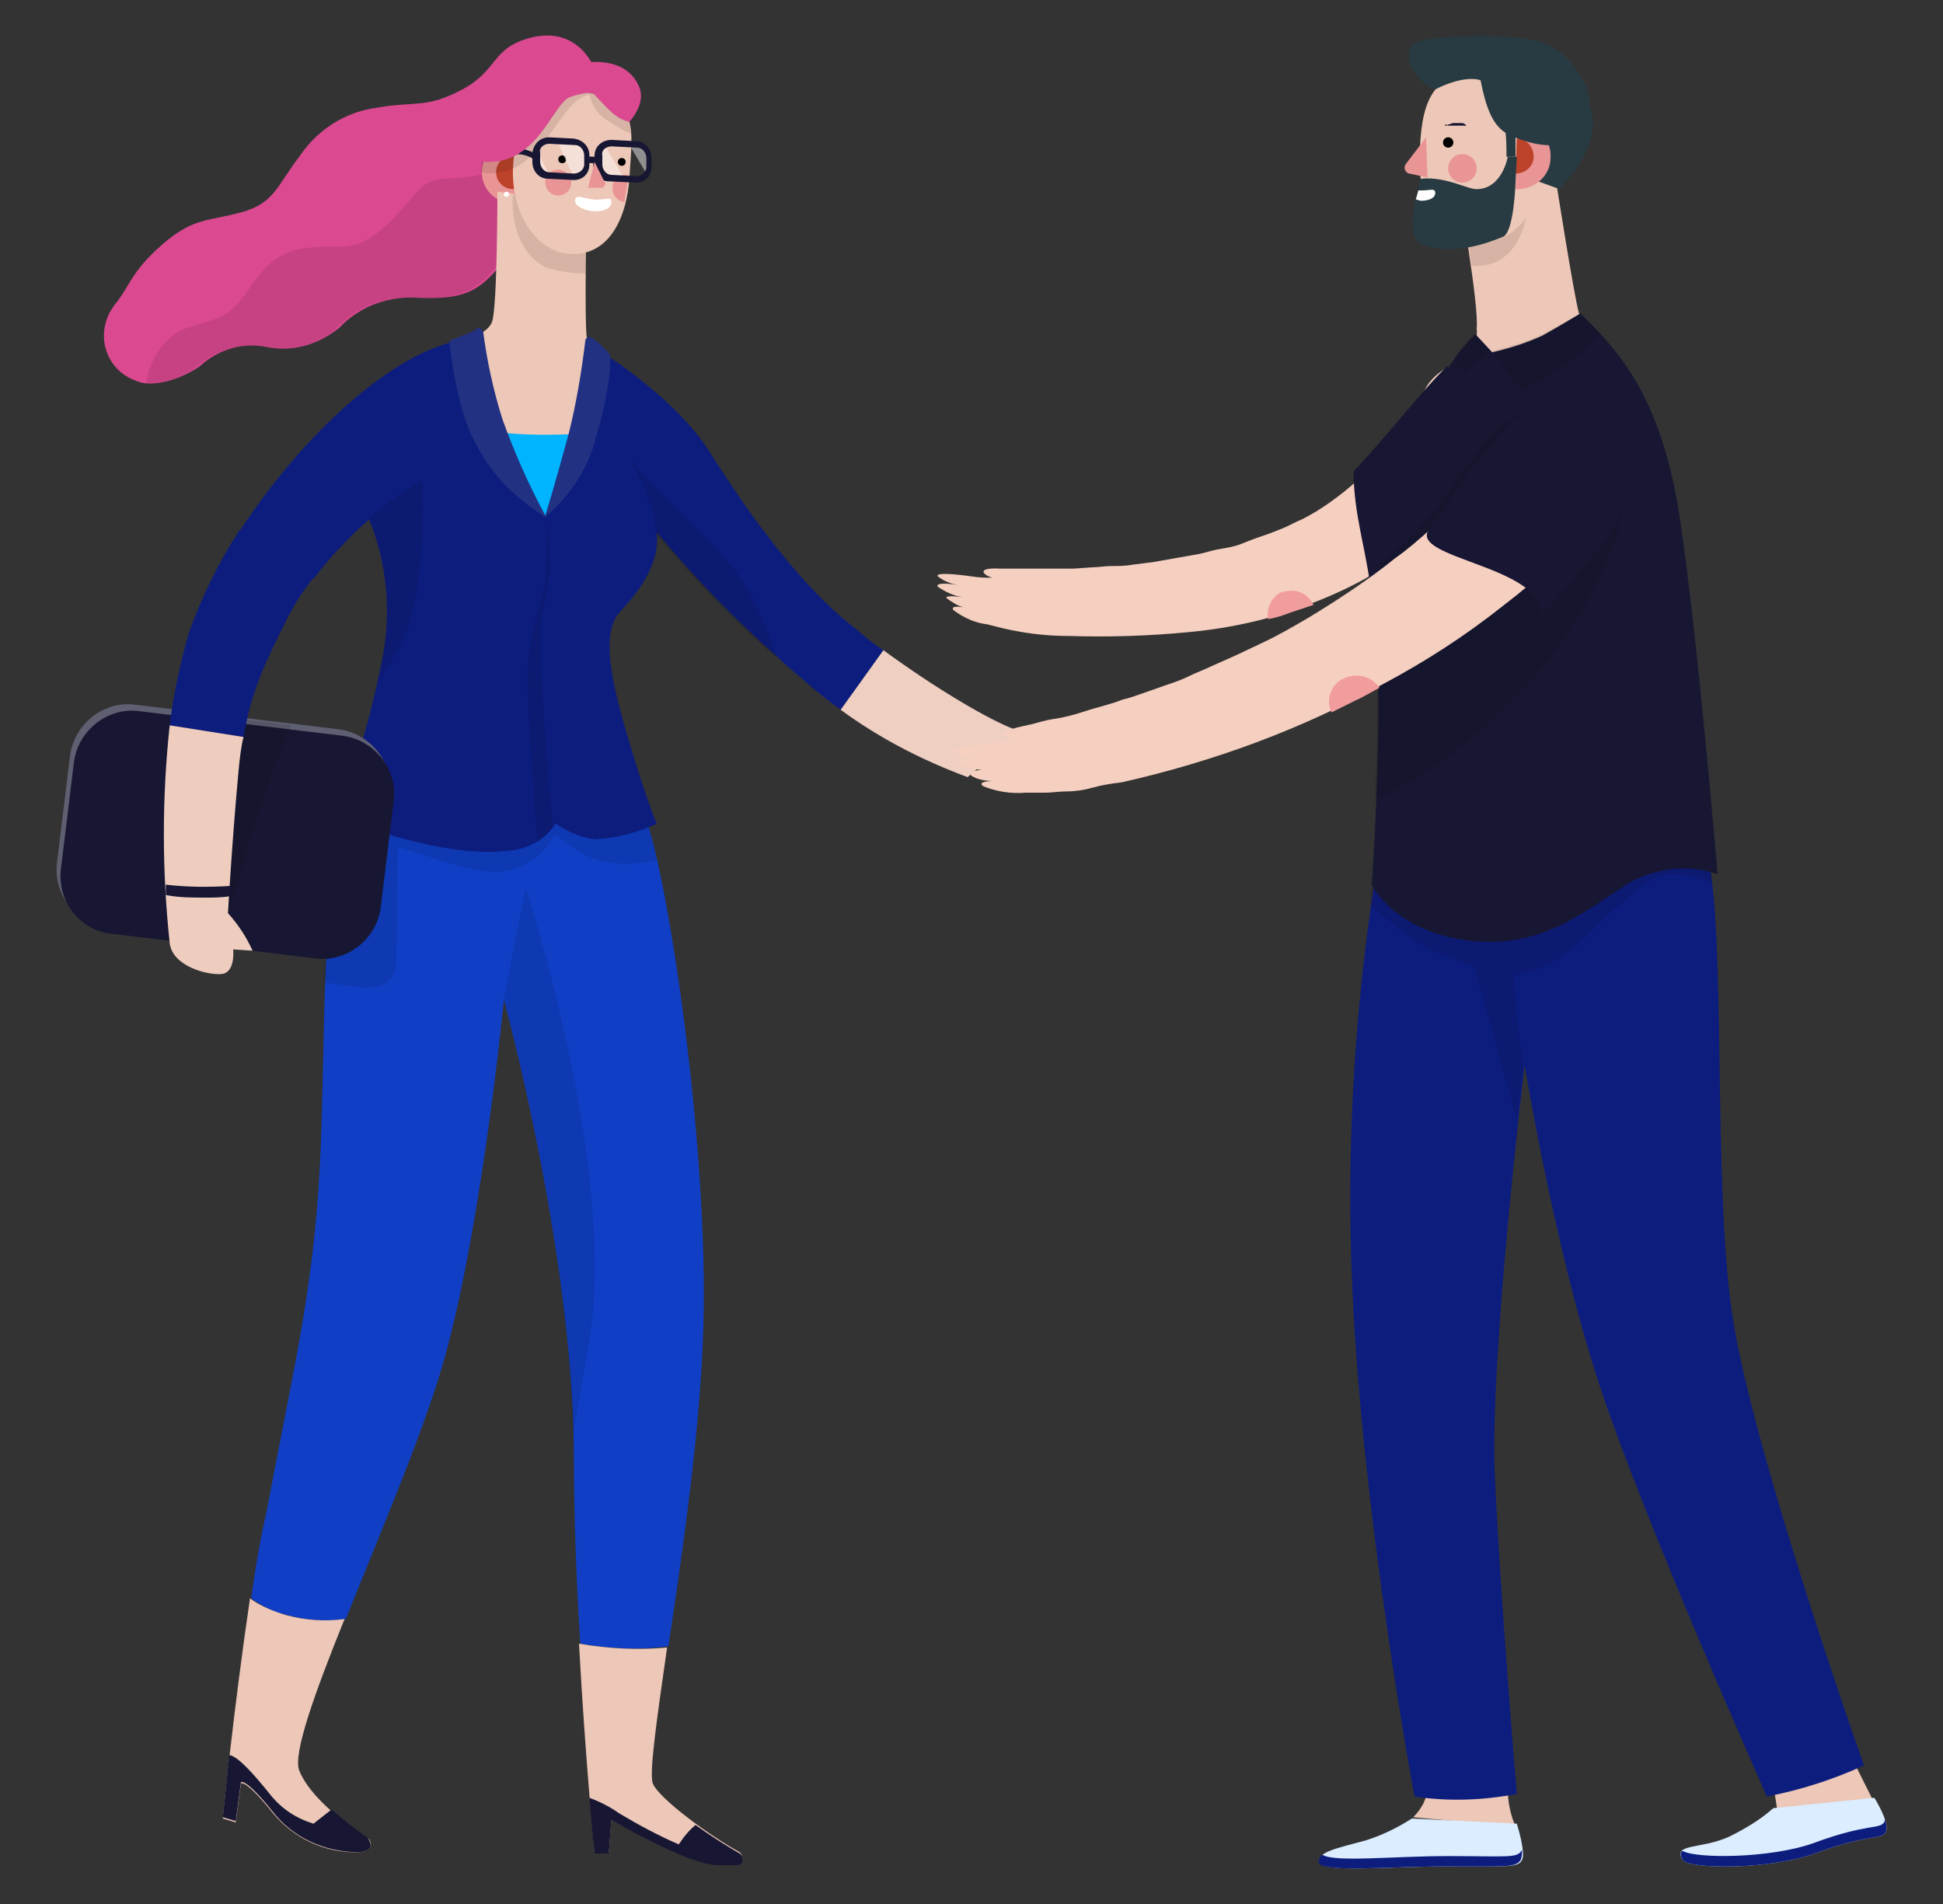 <?xml version="1.0" encoding="utf-8"?>
<!-- Generator: Adobe Illustrator 23.0.1, SVG Export Plug-In . SVG Version: 6.00 Build 0)  -->
<svg version="1.1" id="Layer_1" xmlns="http://www.w3.org/2000/svg" xmlns:xlink="http://www.w3.org/1999/xlink" x="0px" y="0px"
	 viewBox="0 0 150 147" style="enable-background:new 0 0 150 147;" xml:space="preserve">
<rect x="0" y="0" width="150" height="147" fill="#333333" stroke="none"/>
<style type="text/css">
	.st0{fill:#0D1D7E;}
	.st1{fill:#103FC5;}
	.st2{fill:#EDC7B7;}
	.st3{fill:#DB4990;}
	.st4{opacity:0.1;enable-background:new    ;}
	.st5{fill:#EA9595;}
	.st6{fill:#BD422A;}
	.st7{fill:#BBB1D5;}
	.st8{fill:#FFFFFF;}
	.st9{opacity:0.45;fill:#FFFFFF;enable-background:new    ;}
	.st10{fill:#171733;}
	.st11{fill:#00B4FF;}
	.st12{fill:#233182;}
	.st13{fill:#EFCFC2;}
	.st14{fill:#5F5F72;}
	.st15{fill:#EECDBF;}
	.st16{fill:#F5CFBF;}
	.st17{fill:#F29D9D;}
	.st18{fill:#DBEDFF;}
	.st19{fill:#283B42;}
</style>
<g>
	<path id="Trazado_3216" class="st0" d="M42.2,91.4c0-4.7-0.5-3.9,1.6-3.9C43.7,92.2,44.2,91.4,42.2,91.4z"/>
	<path id="Trazado_3217" class="st1" d="M19.4,123.4c0.8,0.6,1.8,1.1,2.8,1.3c1.5,0.4,3,0.5,4.5,0.3c2.7-6.8,6.3-15.1,7.8-20.8
		c2.8-10.5,4.4-27,4.4-27s5.2,18.9,5.4,34.6c0,5.2,0.2,10.5,0.5,15.1c2.3,0.4,4.6,0.5,6.8,0.2c1.1-7.3,2.5-17,2.7-24.7
		c0.4-13.6-2.6-33.9-4.4-39.1c0,0-20-6.2-22.6-1.2c-2.7,5-2.1,18-2.6,27.8s-2.1,16-4.1,26.7C20.1,118.8,19.7,121.1,19.4,123.4z"/>
	<path id="Trazado_3218" class="st2" d="M44.7,126.9c0.5,9.2,1.2,16.1,1.2,16.1H47l0.2-2.6c0,0,5.8,3.5,8.2,3.5c0.6,0,1.1,0,1.5,0
		c0.3,0,0.5-0.3,0.4-0.5c0-0.2-0.1-0.3-0.2-0.4c-2.2-1.2-6.2-4.1-6.7-5.3c-0.3-0.8,0.3-4.9,1.1-10.5C49.3,127.4,47,127.3,44.7,126.9
		L44.7,126.9z"/>
	<path id="Trazado_3219" class="st2" d="M17.2,140.4l1,0.3l0.4-3c0,0,0.3-0.4,2.4,2.2c1.6,2,4.1,3.2,6.7,3.1c1.4-0.1,0.8-1,0.8-1
		s-4.3-2.6-5.4-5.3c-0.5-1.3,1.2-6,3.5-11.7c-1.5,0.2-3,0.1-4.5-0.3c-1-0.3-2-0.7-2.8-1.3C18,132.2,17.2,140.4,17.2,140.4z"/>
	<path id="Trazado_3220" class="st3" d="M10.5,29.4c-2-0.7-3-2.9-2.2-4.9c0.1-0.3,0.3-0.6,0.5-0.9c1.3-1.6,1.3-2.6,3.7-4.7
		s3.5-1.8,6.1-2.5c2.6-0.7,2.8-2.1,4.5-4.3c1.4-2.1,3.6-3.5,6.1-3.8c2.8-0.5,3.7,0.1,6.5-1.4s2.2-3.2,5.3-4c3.7-0.9,5.4,2.2,5.6,5.2
		s-5.3,9.4-5.3,9.4c-0.9,0.9-1.8,1.9-2.6,2.9c-1.8,2.2-3,2.7-6.3,2.6c-2.3-0.2-4.6,0.6-6.2,2.3c-1.6,1.3-3.6,1.9-5.6,1.5
		c-1.9-0.4-3.8,0.2-5.2,1.5C13.6,29.5,11.5,29.9,10.5,29.4z"/>
	<path id="Trazado_3221" class="st4" d="M44.2,10l-6.3,3.3c-3.3,0.9-4.3-0.1-5.8,1.6c-1.5,1.8-3.1,3.6-4.7,4s-4.1-0.3-6.1,1.1
		s-2.3,3.6-4.4,4.5S13.8,25,12.3,27c-0.5,0.8-0.9,1.6-1,2.6c1.4,0,2.8-0.5,3.9-1.3c1.4-1.3,3.3-1.8,5.2-1.5c2,0.4,4.1-0.1,5.6-1.5
		c1.6-1.7,3.9-2.5,6.2-2.3c3.3,0.1,4.4-0.4,6.3-2.6c0.8-1,1.7-2,2.6-2.9c1.4-1.7,2.7-3.5,3.9-5.5L44.2,10z"/>
	<ellipse id="Elipse_602" class="st5" cx="39.6" cy="13.3" rx="2.4" ry="2.4"/>
	<ellipse id="Elipse_603" class="st6" cx="39.6" cy="13.3" rx="1.3" ry="1.3"/>
	<path id="Trazado_3222" class="st2" d="M43,34.3c2,0.3,3.9,0.7,5.8,1.2c0.3-1.2,0.5-2.4,0.5-3.6c-0.1-0.9-0.5-1.7-1-2.5
		c-0.4-0.9-1.2-1.6-2.1-2c-0.6-0.2-0.9-0.7-0.9-1.3c-0.2-1.6,0-10.4,0-10.4l-6.9-0.9c0,0,0,8.7-0.4,10c-0.4,1.2-2.6,1.6-5.2,2.4
		c1.1,2.3,1.3,4.9,0.6,7.3C36.5,32.8,40,33.9,43,34.3z"/>
	<path id="Trazado_3223" class="st4" d="M42.3,20.7c1,0.3,2,0.4,2.9,0.4c0.1-2.7,0-5.4,0-5.4l-5.6-0.7C39.4,17.7,40.5,20,42.3,20.7z
		"/>
	<path id="Trazado_3224" class="st2" d="M48.6,13.6c-0.2,3.4-1.7,6.2-4.6,6c-2.5-0.1-4.5-3-4.4-6.5s1.5-6.1,4.9-6
		C49.5,7.3,48.8,10.1,48.6,13.6z"/>
	<path id="Trazado_3225" class="st7" d="M42.4,11c0.3-0.1,0.7-0.2,1-0.2c0.3,0,0.7,0.1,1,0.2c0,0,0,0,0,0c0,0,0,0,0,0
		c-0.3-0.1-0.7-0.1-1-0.1c-0.2,0-0.3,0-0.5,0C42.8,11,42.6,11,42.4,11C42.5,11,42.4,11,42.4,11L42.4,11C42.4,11,42.4,11,42.4,11z"/>
	<path id="Trazado_3226" class="st7" d="M46.7,11.2c0.7-0.2,1.4-0.1,2,0.2c0,0,0,0,0,0c0,0,0,0,0,0c0,0,0,0,0,0
		c-0.3-0.1-0.6-0.2-1-0.2c-0.2,0-0.3,0-0.5,0C47,11.2,46.8,11.2,46.7,11.2C46.6,11.3,46.6,11.2,46.7,11.2
		C46.6,11.2,46.6,11.2,46.7,11.2L46.7,11.2C46.6,11.2,46.6,11.2,46.7,11.2L46.7,11.2z"/>
	<ellipse id="Elipse_604" cx="43.4" cy="12.3" rx="0.3" ry="0.3"/>
	<ellipse id="Elipse_605" cx="48" cy="12.5" rx="0.3" ry="0.3"/>
	<path id="Trazado_3227" class="st5" d="M48.5,13.5L48.5,13.5c-0.6-0.1-1.2,0.3-1.2,0.9c-0.1,0.6,0.3,1.1,0.9,1.2c0,0,0,0,0,0
		c0.1-0.6,0.2-1.2,0.3-1.8C48.5,13.7,48.5,13.6,48.5,13.5z"/>
	<ellipse id="Elipse_606" class="st5" cx="43.1" cy="14.1" rx="1" ry="1"/>
	<path id="Trazado_3228" class="st4" d="M46.9,9.3c0.6,0.4,1.2,0.8,1.8,1C48.4,6.8,46,6.9,46,6.9l-4.4,0.6L37.2,12l-0.1,1.3
		c4.8,0.8,5.9-5.6,8.4-6C45.7,8.2,46.2,8.9,46.9,9.3L46.9,9.3z"/>
	<path id="Trazado_3229" class="st8" d="M47.2,15.6c0,0.5-0.7,0.8-1.5,0.7s-1.4-0.5-1.3-0.9s0.6-0.1,1.4,0S47.2,15.1,47.2,15.6z"/>
	<ellipse id="Elipse_607" class="st8" cx="39.1" cy="15" rx="0.2" ry="0.2"/>
	<path id="Trazado_3230" class="st9" d="M49.9,13.4c0.1-0.1,0.1-0.3,0.2-0.5l0-0.7c0-0.5-0.4-1-0.9-1c0,0,0,0,0,0l-0.6,0
		C49,11.9,49.5,12.7,49.9,13.4z M46.7,11.2c0.5,0.9,1,1.8,1.6,2.7l-1.2-0.1c-0.5,0-1-0.5-0.9-1l0-0.7C46.2,11.7,46.4,11.3,46.7,11.2
		L46.7,11.2z M42.4,13.5h-0.2c-0.5,0-1-0.5-0.9-1l0-0.7c0-0.1,0-0.2,0.1-0.4C41.7,12.1,42.1,12.9,42.4,13.5L42.4,13.5z M44.3,13.6
		c-0.5-0.9-0.9-1.8-1.3-2.8l1.4,0.1c0.5,0,1,0.5,0.9,1l0,0.7C45.2,13.2,44.8,13.6,44.3,13.6L44.3,13.6z"/>
	<path id="Trazado_3231" class="st10" d="M49.1,14.1c0.7,0,1.2-0.5,1.2-1.2l0-0.7c0-0.7-0.5-1.3-1.2-1.3c0,0,0,0,0,0l-1.9-0.1
		c-0.7,0-1.3,0.5-1.3,1.2c0,0,0,0,0,0l-0.1,0.7c0,0.7,0.5,1.3,1.2,1.3c0,0,0,0,0,0L49.1,14.1z M47.2,11.3L47.2,11.3l2,0.1
		c0.4,0,0.7,0.4,0.7,0.8c0,0,0,0,0,0l0,0l0,0.7c0,0.4-0.4,0.7-0.8,0.7l0,0l-1.9-0.1c-0.4,0-0.7-0.4-0.7-0.8c0,0,0,0,0,0l0,0l0-0.7
		C46.4,11.6,46.8,11.3,47.2,11.3L47.2,11.3z"/>
	<path id="Trazado_3232" class="st10" d="M44.3,13.9c0.7,0,1.2-0.5,1.2-1.2l0-0.7c0-0.7-0.5-1.2-1.2-1.3l-1.9-0.1
		c-0.7,0-1.2,0.5-1.3,1.2l0,0.7c0,0.7,0.5,1.3,1.2,1.3L44.3,13.9z M42.4,11.1L42.4,11.1l2,0.1c0.4,0,0.7,0.4,0.7,0.8l0,0l0,0.7
		c0,0.4-0.4,0.7-0.8,0.7c0,0,0,0,0,0l0,0l-1.9-0.1c-0.4,0-0.7-0.4-0.7-0.8l0,0l0-0.7C41.6,11.4,42,11.1,42.4,11.1L42.4,11.1z"/>
	<path id="Trazado_3233" class="st10" d="M39,12c0.3,0,0.5,0,0.8-0.1c0.5,0,1,0.1,1.4,0.4l0.2-0.4c-0.5-0.3-1-0.4-1.5-0.5
		c-0.2,0-0.4,0-0.5,0.1C39.4,11.8,39.2,11.9,39,12L39,12z"/>
	
		<rect id="Rectángulo_1552" x="45.6" y="12" transform="matrix(4.902405e-02 -0.999 0.999 4.902405e-02 31.244 57.551)" class="st10" width="0.5" height="0.8"/>
	<path id="Trazado_3234" class="st5" d="M45.9,12.5l0.8,1.6c0.1,0.1,0,0.3-0.2,0.4c0,0-0.1,0-0.1,0l-1,0L45.9,12.5z"/>
	<path id="Trazado_3235" class="st3" d="M40.9,6.4c0,0,0.8-1,3.7-1.5c2.4-0.4,4,0.2,4.7,1.7c0.5,1-0.1,2.1-0.7,2.8l0,0
		c-1-0.2-1.5-0.8-2.9-2.3c-0.6,0.1-1.2,0.2-1.7,0.4c-1.4,0.5-2.6,5.8-7.3,4.9L40.9,6.4z"/>
	<path id="Trazado_3236" class="st4" d="M26.1,65.2c0.7-3.1,1.3-4,3.3-4.6c5.8-1.7,20.5,2.7,20.5,2.7c0.3,1,0.6,2.1,0.8,3.1
		c-5.4,1.2-7.1-1.8-7.9-1.9c-0.8,1.6-2.4,2.6-4.2,2.8c-2.3,0.2-5.5-1.3-7.9-1.9l-0.1,9.1c-0.4,2.9-4.2,1.3-5.6,1.4
		C25.1,72.3,25.4,68.8,26.1,65.2z"/>
	<path id="Trazado_3237" class="st11" d="M44.6,33.5c-2,0.1-4,0.1-5.9-0.1l1.2,6.8l4.8,0L44.6,33.5z"/>
	<path id="Trazado_3238" class="st0" d="M68.2,50.2l-3.3,4.6c-1.1-0.8-2.1-1.6-3.1-2.5c-0.6-0.5-1.2-1-1.7-1.5
		c-3.4-3-6.5-6.2-9.4-9.7c0,0,0,0,0,0c0.3,2.7-1.8,5-2.8,6.1c-1.7,1.7-0.5,6.2,0.8,10.5s2,5.9,2,5.9c-1.5,0.7-3.1,1.1-4.7,1.2
		c-1.1-0.1-2.2-0.6-3.1-1.2c-0.9,1.3-2.2,2-3.8,2.1C33.7,66.3,26,63,26,63c1.6-4.1,2.8-8.3,3.6-12.6c0.6-3.5,0.2-7.1-1.1-10.3
		c-1.6,1.4-3,2.9-4.3,4.6c-1.8-1.3-3.7-2.5-5.7-3.7c4.7-7.2,11.9-14.1,17.5-14.8c0,0,0.3,9.7,6.1,13.7c3-3.6,4.4-8.3,3.9-13
		c0,0,5.7,3.4,8.6,7.7c2.2,3.5,6.6,10.2,11.4,13.9C66.7,49.1,67.4,49.7,68.2,50.2z"/>
	<path id="Trazado_3239" class="st12" d="M47.1,27.4c-0.4-0.5-0.9-1-1.4-1.3c-0.1-0.1-0.3-0.1-0.4,0c0,0,0,0,0,0
		c0,0-0.1,0.1-0.1,0.1c-0.3,2.5-0.7,4.9-1.3,7.3c-1,3.7-1.8,6.3-1.8,6.3c-1.3-2.4-2.4-4.9-3.3-7.4c-0.7-2.2-1.2-4.5-1.5-6.8
		c-0.1-0.2-0.3-0.3-0.4-0.3c0,0,0,0,0,0c0,0-0.1,0-0.1,0.1c-0.4,0.3-2.1,0.9-2.1,0.9s0.4,5,2,7.9c1.2,2.4,3.1,4.3,5.4,5.7
		c1.9-1.6,3.3-3.7,3.9-6.1C47.3,29.5,47.1,27.4,47.1,27.4z"/>
	<path id="Trazado_3240" class="st13" d="M64.9,54.8c3,2.2,6.3,3.9,9.8,5.2l2.9-2.5c0,0,3.5,1.2,4,0.6s-1.1-1.1-3.3-1.8
		c-1.9-0.7-6-3.1-10.1-6.1L64.9,54.8z"/>
	<path id="Trazado_3241" class="st4" d="M29.6,50.3c0.6-3.5,0.2-7.1-1.1-10.3c1.3-1.1,2.6-2.1,4.1-2.9c0,0,0.5,8.2-1.6,12.5
		c-0.5,1-1,1.9-1.7,2.8C29.4,51.7,29.5,51,29.6,50.3z"/>
	<path id="Trazado_3242" class="st4" d="M60,50.9c-3.4-3-6.5-6.2-9.4-9.7c0.1-2.1-1.8-5.4-1.9-5.6c2.4,2.9,7.1,6.5,8.9,9.7
		C58.6,47.1,59.4,48.9,60,50.9z"/>
	<path id="Trazado_3243" class="st4" d="M42.1,39.9c0.5,2.4,0.5,4.8-0.2,7.2c-0.6,2.6,0.8,16.7,0.8,16.7c-0.3,0.5-0.7,0.9-1.2,1.2
		c0,0-1-11.2-0.7-14.2s1.1-4.5,1.3-6.1C42.2,43,42.2,41.5,42.1,39.9L42.1,39.9z"/>
	<path id="Trazado_3244" class="st4" d="M45.5,103.5c-0.5,2.9-0.9,5.4-1.3,7.3c-0.3-15.5-5.3-33.6-5.3-33.6c0.8-4.5,1.7-8.6,1.7-8.6
		S47.7,90.3,45.5,103.5z"/>
	<path id="Rectángulo_1553" class="st14" d="M4.4,66.6l1-8.2c0.3-2.5,2.6-4.3,5-4l15.7,1.9c2.5,0.3,4.3,2.6,4,5l-1,8.2
		c-0.3,2.5-2.6,4.3-5,4L8.4,71.6C5.9,71.3,4.1,69.1,4.4,66.6z"/>
	<path id="Rectángulo_1554" class="st10" d="M4.7,67.1l1-8.2c0.3-2.5,2.6-4.3,5-4l15.7,1.9c2.5,0.3,4.3,2.6,4,5l-1,8.2
		c-0.3,2.5-2.6,4.3-5,4L8.7,72.1C6.2,71.9,4.4,69.6,4.7,67.1z"/>
	<path id="Trazado_3245" class="st4" d="M17.6,70.6l-1.1,0.3l1-15.5l5,0.6C20.8,59.4,17.6,70.6,17.6,70.6z"/>
	<path id="Trazado_3246" class="st0" d="M18.5,40.9c1.9,1.2,3.8,2.4,5.7,3.7c-0.8,1-1.5,2.1-2.1,3.3c-1.7,3.4-2.7,5.5-3.3,9L13.1,56
		c0.3-2.4,0.8-4.8,1.5-7.2C15.6,46,16.9,43.4,18.5,40.9L18.5,40.9z"/>
	<path id="Trazado_3247" class="st15" d="M13.1,72.8c0.2,1.8,2.9,2.5,4,2.4s0.9-1.9,0.9-1.9l1.5,0.1c-0.5-1.1-1.1-2-1.9-2.9
		c0,0,0.3-5.4,0.8-10.8c0.1-1.1,0.2-2,0.4-2.8L13.1,56C12.5,61.6,12.5,67.2,13.1,72.8z"/>
	<path id="Trazado_3248" class="st10" d="M47.8,140c1.5,0.9,3,1.7,4.6,2.4c0.4-0.6,0.8-1.1,1.3-1.5c1.1,0.8,2.2,1.5,3.4,2.2
		c0.2,0.1,0.3,0.4,0.2,0.7c-0.1,0.1-0.2,0.2-0.4,0.2c-0.4,0-0.9,0-1.5,0c-2.3,0-8.2-3.5-8.2-3.5l-0.2,2.6h-1.1c0,0-0.2-1.6-0.4-4.3
		C46.3,139.1,47.1,139.5,47.8,140z"/>
	<path id="Trazado_3249" class="st10" d="M27.7,143c-2.6,0-5.1-1.1-6.7-3.2c-2.1-2.6-2.4-2.2-2.4-2.2l-0.4,3l-1-0.3
		c0,0,0.2-1.9,0.5-4.8c0.7,0.1,2,1.6,3.2,3.1c0.9,1.1,2,1.8,3.3,2.2l1.4-1.1c0.9,0.8,1.8,1.5,2.8,2.2
		C28.5,142.1,29.1,142.9,27.7,143z"/>
	<path id="Trazado_3250" class="st10" d="M12.8,69.1c0-0.3,0-0.5,0-0.8c1.7,0.2,3.3,0.2,5,0.1c0,0.3,0,0.6-0.1,0.8
		c-0.6,0.1-1.3,0.1-1.9,0.1C14.8,69.3,13.8,69.3,12.8,69.1L12.8,69.1z"/>
	<path id="Trazado_3251" class="st16" d="M110.1,29.9l-0.2,0.4c-0.1,0.2-0.3,0.6-0.6,1s-0.6,0.9-0.9,1.5s-0.8,1.2-1.3,1.8
		c-0.5,0.7-1.1,1.3-1.7,1.9c-0.7,0.7-1.4,1.3-2.2,1.9c-0.8,0.6-1.7,1.2-2.7,1.7c-0.5,0.2-1,0.5-1.5,0.7s-1,0.4-1.6,0.6
		s-1.1,0.4-1.6,0.6c-0.5,0.2-1.1,0.3-1.7,0.4c-0.6,0.1-1.1,0.3-1.7,0.4s-1.1,0.2-1.7,0.3l-1.7,0.3l-1.6,0.2
		c-0.5,0.1-1.1,0.1-1.6,0.1s-1,0.1-1.5,0.1l-1.4,0.1l-1.3,0l-1.1,0h-2.5l-0.8,0c-1.9-0.1-1.3,0.5-0.6,0.7c-0.5,0-1,0-1.6-0.1
		c-1.4-0.2-2.8-0.3-2.6,0c0.5,0.4,1.1,0.6,1.7,0.7c-1-0.2-1.9-0.2-1.7,0.1c0.6,0.4,1.2,0.7,1.9,0.8c-0.8-0.1-1.4-0.1-1.2,0.1
		c0.4,0.3,0.9,0.6,1.3,0.7c-0.5-0.1-1-0.1-0.8,0.2c0.8,0.6,1.7,1,2.6,1.1c0.4,0.1,0.8,0.2,1.2,0.3s0.9,0.2,1.5,0.3
		c1.2,0.2,2.4,0.3,3.6,0.3c3.1,0.1,6.2,0,9.3-0.3c3.2-0.3,6.4-1,9.4-2.2c1.6-0.6,3.1-1.3,4.5-2.1c1.5-0.9,2.8-1.9,4.1-3
		c2.5-2.2,4.6-4.8,6.3-7.6c0.5-0.8,0.6-1.7,0.3-2.6c-0.4-0.9-1.1-1.7-2-2.2c-0.9-0.5-1.9-0.7-2.9-0.6
		C111.2,28.7,110.5,29.2,110.1,29.9z"/>
	<path id="Trazado_3252" class="st17" d="M97.9,47.8c-0.1-0.4,0-0.9,0.2-1.3c0.1-0.2,0.3-0.4,0.4-0.5c0.2-0.2,0.4-0.3,0.6-0.3
		c0.9-0.3,1.9,0.1,2.3,1l-0.9,0.3l-0.9,0.3C99.1,47.5,98.5,47.7,97.9,47.8z"/>
	<path id="Trazado_3253" class="st2" d="M116.4,138.1c0,1,0.2,2,0.6,2.9c0,0-8.1-0.7-7.9-0.7c0.6-0.6,1-1.3,1.1-2.1L116.4,138.1z"/>
	<path id="Trazado_3254" class="st18" d="M117.1,140.8c0,0,0.7,2.2,0.4,2.8s-1.1,0.5-5.7,0.5s-9.6,0.5-9.9-0.3s1.3-1.1,3.5-1.7
		c1.3-0.4,2.5-1,3.6-1.7L117.1,140.8z"/>
	<path id="Trazado_3255" class="st0" d="M102.1,143.2c0.9,0.6,5.5,0.1,9.7,0.1c4.6,0,5.4,0.2,5.7-0.5v0c0,0.3,0,0.5-0.1,0.8
		c-0.4,0.6-1.1,0.5-5.7,0.5s-9.6,0.5-9.9-0.3C101.8,143.5,101.9,143.3,102.1,143.2L102.1,143.2z"/>
	<path id="Trazado_3256" class="st2" d="M142.9,135.6l1.7,3.4l-7.4,0.7l-0.3-1.9L142.9,135.6z"/>
	<path id="Trazado_3257" class="st18" d="M144.7,138.8c0,0,1.2,1.9,0.9,2.6s-1.2,0.1-5.5,1.7c-3.6,1.3-9.8,1.2-10.2,0.5
		c-0.8-1.3,1.4-0.8,3.6-1.8c1.2-0.6,2.4-1.3,3.4-2.2L144.7,138.8z"/>
	<path id="Trazado_3258" class="st0" d="M129.9,142.9c1,0.6,6.7,0.6,10.1-0.6c4.3-1.6,5.2-1,5.5-1.7c0,0,0-0.1,0-0.2
		c0.1,0.3,0.2,0.7,0.1,1c-0.3,0.7-1.2,0.1-5.5,1.7c-3.6,1.3-9.8,1.2-10.2,0.5C129.7,143.2,129.7,143,129.9,142.9z"/>
	<path id="Trazado_3259" class="st0" d="M131.8,65.8c1.5,6.7,0.4,25,1.9,35.5s10.2,35,10.2,35c-2.4,1.1-4.9,1.9-7.5,2.4
		c0,0-9.4-21.1-12.9-31.7s-5.8-24.8-5.8-24.8s-2.7,22.5-2.3,31.7s1.7,24.6,1.7,24.6c-2.6,0.5-5.3,0.6-7.9,0.2c0,0-4-21.3-4.8-39.2
		c-0.5-11.3,0.2-22.6,2.1-33.8l15.4-3.5L131.8,65.8z"/>
	<path id="Trazado_3260" class="st4" d="M105.8,45.3c-0.4-3.1-1.3-5.7-1.3-8.9c2.8-3,5.4-6.4,7.3-8.2l-0.2,11.6l-1,3.5
		C109.1,44.1,107.5,44.8,105.8,45.3z"/>
	<path id="Trazado_3261" class="st10" d="M105.8,45.3c-0.4-3.1-1.3-5.7-1.3-8.9c2.8-3,5.4-6.4,7.3-8.2l-0.2,11.6l-1,3.5
		C109.1,44.1,107.5,44.8,105.8,45.3z"/>
	<path id="Trazado_3262" class="st4" d="M105.8,69c0-0.3,0.1-0.5,0.1-0.8l9.2,2.9l-0.4-2.6l10.7-5.1l6.4,2.4
		c0.2,0.8,0.3,1.6,0.4,2.4c-1-0.5-2.2-0.7-3.3-0.7c-2.6,0.2-6.4,5.3-8.7,6.6c-1,0.6-2.1,1-3.3,1.2c0.1,2,0.3,4.6,0.7,6.8
		c0,0-0.2,1.7-0.5,4.4l-3.3-11.9l-2.5-0.9c-2.5-0.9-5.5-3.9-5.5-3.9L105.8,69z"/>
	<path id="Trazado_3263" class="st2" d="M113.3,26.9c0.5-0.3,0.8-0.9,0.7-1.5c0.2-1.8-1.4-10.8-1.4-10.8l7.5-0.8c0,0,1.4,9,1.8,10.4
		c0.3,0.7,0.7,1.3,1.3,1.8C120.3,29.5,114.7,28.6,113.3,26.9z"/>
	<path id="Trazado_3264" class="st4" d="M114.5,20.5c-0.3,0-0.6,0.1-0.9,0c-0.4-3.1-0.9-6-0.9-6L118,14
		C118.2,17.4,117,20.2,114.5,20.5z"/>
	<path id="Trazado_3265" class="st2" d="M109.6,12c-0.1,3.6,1.2,6.7,4.7,6.7c2.7,0.1,4.9-2.8,5-6.5s-0.7-6.6-4.7-6.7
		C110.3,5.4,109.7,8.3,109.6,12z"/>
	<path id="Trazado_3266" class="st19" d="M122.1,6.6c0.8,1.8,2.1,3.8-1.7,8l-2.5-0.9l2-5.3L122.1,6.6z"/>
	<ellipse id="Elipse_608" cx="111.8" cy="11" rx="0.4" ry="0.4"/>
	<path id="Trazado_3267" class="st5" d="M117,14.6c1.4,0.1,2.7-1,2.7-2.4c0.1-1.4-1-2.7-2.4-2.7c-0.1,0-0.1,0-0.2,0L117,14.6z"/>
	<path id="Trazado_3268" class="st6" d="M117,13.4c0.8,0,1.4-0.6,1.4-1.3c0-0.8-0.6-1.4-1.3-1.4L117,13.4z"/>
	<ellipse id="Elipse_609" class="st5" cx="112.9" cy="13" rx="1.1" ry="1.1"/>
	<path id="Trazado_3269" class="st5" d="M110.1,10.6l-1.6,2.1c-0.1,0.2-0.1,0.4,0.1,0.6c0,0,0,0,0,0c0,0,0.1,0.1,0.2,0.1l1.4,0.3
		L110.1,10.6L110.1,10.6z"/>
	<path id="Trazado_3270" class="st19" d="M117,10.1v2h-0.7c0-0.7,0-1.4-0.1-2.1L117,10.1z"/>
	<path id="Trazado_3271" class="st10" d="M113.1,9.6c-0.1-0.1-0.2-0.1-0.4-0.1c-0.1,0-0.2,0-0.4,0c-0.1,0-0.2,0-0.4,0.1
		c-0.1,0-0.1,0-0.2,0.1l-0.1,0l0,0l0,0c0,0,0.1,0,0.1,0c0,0,0-0.1-0.1-0.1c0,0,0,0,0,0c0,0-0.1,0.1,0,0.1l0,0c0,0,0,0,0.1,0h0.7
		c0.2,0,0.5,0,0.7,0C113.2,9.8,113.2,9.7,113.1,9.6C113.2,9.7,113.2,9.6,113.1,9.6L113.1,9.6z"/>
	<path id="Trazado_3272" class="st19" d="M109.7,13.8c0,0-1.5,4.5,0.1,5.1c2.4,0.9,5.2-0.2,6.2-0.6C116.9,18,117,14,117,14l0.1-1.9
		h-0.7c0,0-0.4,2.4-2.3,2.5C113.4,14.7,111.7,13.6,109.7,13.8z"/>
	<path id="Trazado_3273" class="st8" d="M109.8,14.7c-0.1,0-0.2,0-0.3,0l-0.2,0.7c0.1,0,0.3,0.1,0.4,0.1c0.6,0,1.1-0.2,1.1-0.6
		S110.4,14.7,109.8,14.7z"/>
	<path id="Trazado_3274" class="st19" d="M109.1,3.4c0.7-0.7,8-0.9,10-0.1c1.3,0.5,2.3,1.4,2.9,2.6c0.8,1.1,0.9,2.5,0.3,3.7
		c-1.2,2.7-4.8,1.3-5.8,0.8c-1.3-0.6-1.8-2.2-2.2-4.2c0,0-1.1-0.5-3.5,0.7C109.4,6.4,108.1,4.4,109.1,3.4z"/>
	<path id="Trazado_3275" class="st10" d="M122,24.2c3,2.9,6.3,6.5,7.7,15.9s2.9,27.4,2.9,27.4c-2.3-0.8-4.8-0.5-6.9,0.7
		c-3.3,2.1-6.8,5.2-12.5,4.4s-7.3-4.3-7.3-4.3s0.8-11.1,0.4-18.8s2.8-19,7.6-23.7l1.3,1.4c1.3-0.3,2.6-0.7,3.9-1.3
		C120.7,25,122,24.2,122,24.2z"/>
	<path id="Trazado_3276" class="st4" d="M122,24.2c0.5,0.5,1,1,1.6,1.6c-0.8,0.9-1.7,1.6-2.7,2.3c-1.1,0.8-2.2,1.5-3.5,2l-2.2-3
		c1.3-0.3,2.6-0.7,3.9-1.3C120,25.3,121,24.8,122,24.2L122,24.2z"/>
	<path id="Trazado_3277" class="st4" d="M113.8,25.7l1.3,1.4l-2,1.7c-0.4-0.3-0.7-0.7-0.9-1.1C112.6,27,113.2,26.3,113.8,25.7z"/>
	<path id="Trazado_3278" class="st4" d="M106.2,49.4c-0.1-1.9,0-3.9,0.3-5.8c1.9-1.6,3.7-3.4,5.2-5.4c2-2.9,4.4-6.7,7-6.6
		s7,4.2,7,4.2c0.1,3.5-1.7,10.7-8.4,17.7c-3.2,3.4-7,6.3-11.2,8.3C106.3,58.1,106.4,53.3,106.2,49.4z"/>
	<path id="Trazado_3279" class="st16" d="M117.2,33.7c0,0-0.4,0.5-1.1,1.4c-0.4,0.4-0.8,1-1.3,1.6l-0.9,0.9l-1,1l-1.1,1.1
		c-0.4,0.4-0.8,0.8-1.3,1.1c-0.9,0.8-1.8,1.6-2.8,2.3c-2.1,1.7-4.4,3.2-6.7,4.6c-1.2,0.7-2.4,1.4-3.7,2l-1.9,0.9l-1.8,0.8
		c-0.6,0.3-1.2,0.5-1.8,0.8s-1.2,0.5-1.8,0.7l-1.7,0.6c-0.6,0.2-1.1,0.4-1.6,0.5c-1,0.4-2,0.6-2.9,0.9s-1.7,0.5-2.4,0.6
		s-1.3,0.3-1.7,0.4l-0.9,0.2c-2.2,0.5-1.3,1-0.4,0.9c-0.6,0.1-1.2,0.3-1.8,0.4c-1.6,0.2-3.2,0.4-2.9,0.7c0.7,0.3,1.4,0.4,2.1,0.3
		c-1.1,0.1-2.2,0.3-1.9,0.6c0.7,0.3,1.6,0.5,2.4,0.4c-0.9,0-1.6,0.2-1.3,0.5c0.5,0.3,1.1,0.4,1.7,0.4c-0.6,0-1.2,0.1-0.8,0.4
		c1,0.4,2.1,0.6,3.3,0.5h1.5c0.5,0,1.1-0.1,1.7-0.1s1.3-0.1,2-0.3s1.4-0.3,2.2-0.4c7.1-1.6,13.9-4.1,20.2-7.6c3.2-1.7,6.3-3.7,9.2-6
		c3-2.3,5.7-4.8,8.2-7.6c0.7-0.8,1-2,0.8-3.1c-0.3-1.2-1-2.2-2.1-2.8c-1-0.6-2.1-1-3.3-1C118.7,32.6,117.8,33,117.2,33.7L117.2,33.7
		z"/>
	<path id="Trazado_3280" class="st17" d="M102.8,55c-0.5-1,0-2.2,0.9-2.6c1-0.5,2.2-0.2,2.8,0.7c-0.6,0.3-1.2,0.7-1.9,1L102.8,55z"
		/>
	<path id="Trazado_3281" class="st10" d="M119,47.4c1.8-1.8,4.1-4.6,4.9-5.6c2.8-3.5,3.3-11.3-4.2-10.8c-2.9,0.2-6.7,6.1-9.4,9.9
		C108.8,43.1,119,43.7,119,47.4z"/>
</g>
</svg>

